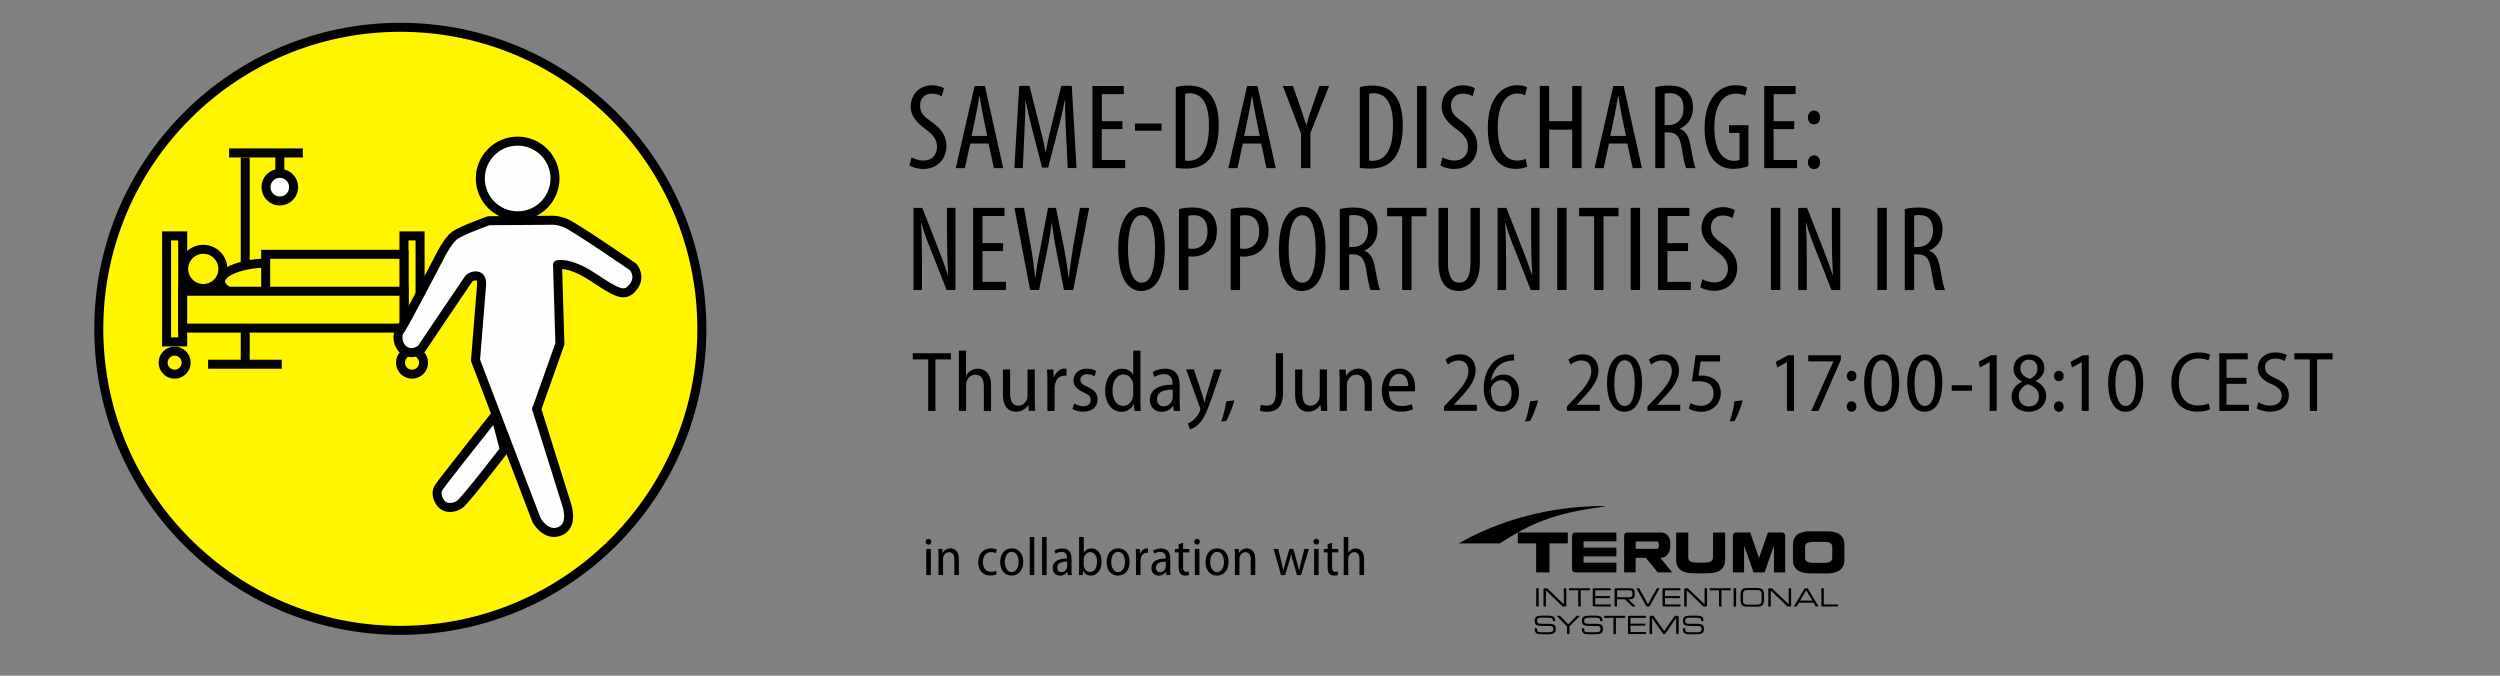 <?xml version="1.0" encoding="UTF-8"?> <svg xmlns="http://www.w3.org/2000/svg" xmlns:xlink="http://www.w3.org/1999/xlink" id="Ebene_1" data-name="Ebene 1" width="555" height="150" viewBox="0 0 555 150"><rect x="0" y="0" width="555" height="150" fill="#808080" stroke="none"/><defs><style> .cls-1 { clip-path: url(#clippath-6); } .cls-2 { clip-path: url(#clippath-7); } .cls-3 { clip-path: url(#clippath-15); } .cls-4 { clip-path: url(#clippath-4); } .cls-5, .cls-6, .cls-7 { fill: none; } .cls-5, .cls-7 { stroke: #000; stroke-width: 2px; } .cls-8 { clip-path: url(#clippath-9); } .cls-9 { clip-path: url(#clippath-10); } .cls-10 { opacity: .98; } .cls-11 { clip-path: url(#clippath-11); } .cls-12 { clip-path: url(#clippath-1); } .cls-13 { clip-path: url(#clippath-5); } .cls-14 { clip-path: url(#clippath-8); } .cls-15 { clip-path: url(#clippath-3); } .cls-16 { clip-path: url(#clippath-12); } .cls-17 { clip-path: url(#clippath-14); } .cls-18 { clip-path: url(#clippath-16); } .cls-19 { clip-path: url(#clippath-2); } .cls-20 { fill: #fff500; } .cls-7 { stroke-linejoin: round; } .cls-21 { clip-path: url(#clippath-13); } .cls-22 { clip-path: url(#clippath); } .cls-23 { fill: #fdfefe; } </style><clipPath id="clippath"><rect class="cls-6" x="20.93" y="5.06" width="512.14" height="135.87"></rect></clipPath><clipPath id="clippath-1"><rect class="cls-6" x="323.83" y="112.35" width="85.62" height="28.46"></rect></clipPath><clipPath id="clippath-2"><rect class="cls-6" x="323.83" y="112.35" width="85.62" height="28.46"></rect></clipPath><clipPath id="clippath-3"><rect class="cls-6" x="323.83" y="112.35" width="85.62" height="28.46"></rect></clipPath><clipPath id="clippath-4"><rect class="cls-6" x="323.83" y="112.35" width="85.62" height="28.46"></rect></clipPath><clipPath id="clippath-5"><rect class="cls-6" x="323.83" y="112.35" width="85.62" height="28.46"></rect></clipPath><clipPath id="clippath-6"><rect class="cls-6" x="323.83" y="112.35" width="85.62" height="28.46"></rect></clipPath><clipPath id="clippath-7"><rect class="cls-6" x="323.83" y="112.35" width="85.62" height="28.46"></rect></clipPath><clipPath id="clippath-8"><rect class="cls-6" x="323.83" y="112.35" width="85.62" height="28.46"></rect></clipPath><clipPath id="clippath-9"><rect class="cls-6" x="323.83" y="112.35" width="85.62" height="28.46"></rect></clipPath><clipPath id="clippath-10"><rect class="cls-6" x="20.93" y="5.06" width="512.14" height="135.87"></rect></clipPath><clipPath id="clippath-11"><path class="cls-6" d="M21.93,73c0,36.97,29.97,66.94,66.94,66.94s66.94-29.97,66.94-66.94S125.84,6.06,88.87,6.06,21.93,36.03,21.93,73"></path></clipPath><clipPath id="clippath-12"><rect class="cls-6" x="44.44" y="26.98" width="20" height="55.05"></rect></clipPath><clipPath id="clippath-13"><rect class="cls-6" x="52.12" y="25.95" width="20" height="14.12"></rect></clipPath><clipPath id="clippath-14"><rect class="cls-6" x="42.86" y="23.95" width="25.37" height="20"></rect></clipPath><clipPath id="clippath-15"><rect class="cls-6" x="38.19" y="70.86" width="25.37" height="20"></rect></clipPath><clipPath id="clippath-16"><rect class="cls-6" x="20.93" y="5.06" width="512.14" height="135.87"></rect></clipPath></defs><g class="cls-22"><g><path d="M206.07,79.79h-3.44v-1.37h8.47v1.37h-3.44v11.44h-1.6v-11.44Z"></path><path d="M212.86,77.83h1.6v5.49h.04c.25-.42.63-.8,1.06-1.06.46-.27.97-.42,1.58-.42,1.2,0,2.87.8,2.87,3.72v5.66h-1.6v-5.49c0-1.39-.47-2.56-1.86-2.56-.95,0-1.71.68-1.99,1.61-.08.21-.09.48-.09.76v5.68h-1.6v-13.39Z"></path><path d="M229.73,88.71c0,.97.04,1.79.08,2.51h-1.41l-.1-1.33h-.04c-.38.65-1.27,1.52-2.72,1.52s-2.89-.93-2.89-3.88v-5.51h1.6v5.24c0,1.65.46,2.81,1.8,2.81,1.04,0,1.71-.8,1.94-1.44.08-.25.13-.53.13-.85v-5.76h1.6v6.69Z"></path><path d="M232.52,84.74c0-.99-.04-1.92-.08-2.72h1.41l.08,1.71h.06c.38-1.14,1.33-1.9,2.36-1.9.17,0,.28.02.42.04v1.56c-.13-.04-.29-.04-.48-.04-1.1,0-1.9.87-2.11,2.07-.04.23-.06.51-.06.8v4.96h-1.6v-6.48Z"></path><path d="M238.49,89.57c.44.28,1.23.61,1.99.61,1.1,0,1.65-.57,1.65-1.37s-.42-1.2-1.56-1.71c-1.52-.65-2.26-1.52-2.26-2.62,0-1.48,1.18-2.64,2.98-2.64.87,0,1.6.25,2.07.53l-.4,1.18c-.36-.23-.95-.49-1.69-.49-.93,0-1.42.57-1.42,1.24,0,.72.46,1.06,1.56,1.58,1.42.61,2.26,1.42,2.26,2.77,0,1.69-1.25,2.75-3.23,2.75-.91,0-1.79-.25-2.36-.61l.4-1.22Z"></path><path d="M253.17,77.83v11.08c0,.76.04,1.71.08,2.32h-1.41l-.1-1.46h-.06c-.44.91-1.42,1.65-2.75,1.65-2.03,0-3.57-1.82-3.57-4.69,0-3.12,1.73-4.88,3.72-4.88,1.2,0,2.05.55,2.45,1.29h.04v-5.3h1.6ZM251.58,85.69c0-.21-.02-.47-.06-.68-.21-1.03-1.01-1.88-2.11-1.88-1.58,0-2.43,1.58-2.43,3.53s.8,3.44,2.39,3.44c.91,0,1.8-.61,2.13-1.88.06-.19.08-.42.08-.68v-1.84Z"></path><path d="M261.89,89.06c0,.76.02,1.54.13,2.17h-1.44l-.13-1.1h-.06c-.48.7-1.35,1.29-2.53,1.29-1.65,0-2.6-1.24-2.6-2.64,0-2.24,1.92-3.4,5.03-3.38v-.23c0-.89-.25-2.13-1.9-2.11-.78,0-1.56.23-2.13.63l-.36-1.1c.65-.42,1.67-.74,2.75-.74,2.51,0,3.23,1.71,3.23,3.63v3.59ZM260.34,86.51c-1.5-.02-3.48.25-3.48,2.09,0,1.12.68,1.6,1.42,1.6,1.04,0,1.75-.67,1.98-1.48.06-.17.08-.36.08-.53v-1.67Z"></path><path d="M265.05,82.03l1.79,5.39c.19.63.38,1.31.51,1.88h.06c.13-.55.32-1.25.51-1.92l1.61-5.36h1.67l-2.2,6.34c-1.01,2.91-1.79,4.71-2.89,5.81-.78.76-1.56,1.08-1.94,1.18l-.46-1.35c.42-.17.95-.48,1.42-.91.42-.42.89-1.04,1.22-1.79.08-.19.13-.3.13-.42,0-.09-.04-.23-.09-.4l-3.08-8.47h1.73Z"></path><path d="M271.11,93.58c.42-1.12.93-3.13,1.12-4.5l1.8-.19c-.44,1.6-1.27,3.69-1.8,4.56l-1.12.13Z"></path><path d="M283.23,78.42h1.6v8.76c0,3.25-1.52,4.24-3.61,4.24-.53,0-1.16-.11-1.52-.25l.21-1.31c.3.11.72.19,1.2.19,1.33,0,2.13-.59,2.13-2.96v-8.66Z"></path><path d="M294.59,88.71c0,.97.04,1.79.08,2.51h-1.41l-.1-1.33h-.04c-.38.65-1.27,1.52-2.72,1.52s-2.89-.93-2.89-3.88v-5.51h1.6v5.24c0,1.65.46,2.81,1.8,2.81,1.04,0,1.71-.8,1.94-1.44.08-.25.13-.53.13-.85v-5.76h1.6v6.69Z"></path><path d="M297.4,84.48c0-.99-.04-1.69-.08-2.45h1.41l.1,1.39h.04c.44-.82,1.41-1.58,2.75-1.58,1.25,0,2.93.82,2.93,3.69v5.7h-1.6v-5.49c0-1.37-.46-2.56-1.86-2.56-.95,0-1.73.7-1.99,1.65-.06.21-.09.49-.09.78v5.62h-1.6v-6.74Z"></path><path d="M308.33,86.87c.02,2.43,1.37,3.27,2.85,3.27,1.03,0,1.71-.19,2.24-.44l.27,1.16c-.55.27-1.5.53-2.74.53-2.64,0-4.18-1.84-4.18-4.63s1.54-4.92,3.97-4.92c2.66,0,3.42,2.43,3.42,4.24,0,.36-.02.61-.06.8h-5.77ZM312.62,85.71c.02-1.29-.49-2.7-2.03-2.7s-2.13,1.5-2.24,2.7h4.27Z"></path><path d="M320.58,91.22v-.99l1.23-1.31c2.64-2.72,4.18-4.54,4.18-6.54,0-1.29-.59-2.36-2.22-2.36-1.06,0-1.88.55-2.37.93l-.49-1.14c.72-.61,1.84-1.14,3.17-1.14,2.47,0,3.51,1.75,3.51,3.53,0,2.3-1.6,4.26-3.88,6.63l-.93.99v.04h5.09v1.35h-7.29Z"></path></g><path d="M336.13,80.03c-.32,0-.7.02-1.16.09-2.45.46-3.67,2.39-3.95,4.39h.06c.55-.76,1.48-1.35,2.72-1.35,2.01,0,3.42,1.54,3.42,3.93s-1.41,4.31-3.8,4.31-4.03-2.09-4.03-5.19c0-2.41.8-4.31,1.94-5.57.93-1.01,2.26-1.65,3.67-1.86.48-.08.85-.1,1.12-.1l.02,1.33ZM333.43,90.18c1.25,0,2.15-1.08,2.15-2.98,0-1.79-.91-2.81-2.28-2.81-.89,0-1.73.55-2.17,1.46-.08.17-.15.42-.15.74.02,2.19.91,3.59,2.43,3.59h.02Z"></path><g><path d="M338.56,93.58c.42-1.12.93-3.13,1.12-4.5l1.8-.19c-.44,1.6-1.27,3.69-1.8,4.56l-1.12.13Z"></path><path d="M347.85,91.22v-.99l1.23-1.31c2.64-2.72,4.18-4.54,4.18-6.54,0-1.29-.59-2.36-2.22-2.36-1.06,0-1.88.55-2.37.93l-.49-1.14c.72-.61,1.84-1.14,3.17-1.14,2.47,0,3.51,1.75,3.51,3.53,0,2.3-1.6,4.26-3.88,6.63l-.93.99v.04h5.09v1.35h-7.29Z"></path><path d="M360.56,91.41c-2.28,0-3.76-2.26-3.8-6.33,0-4.14,1.61-6.4,3.99-6.4s3.78,2.34,3.78,6.27c0,4.27-1.52,6.46-3.95,6.46h-.02ZM360.66,90.12c1.54,0,2.26-2.01,2.26-5.11s-.68-5.03-2.26-5.03c-1.42,0-2.28,1.99-2.28,5.03-.04,3.13.82,5.11,2.26,5.11h.02Z"></path><path d="M365.73,91.22v-.99l1.23-1.31c2.64-2.72,4.18-4.54,4.18-6.54,0-1.29-.59-2.36-2.22-2.36-1.06,0-1.88.55-2.37.93l-.49-1.14c.72-.61,1.84-1.14,3.17-1.14,2.47,0,3.51,1.75,3.51,3.53,0,2.3-1.6,4.26-3.88,6.63l-.93.99v.04h5.09v1.35h-7.29Z"></path></g><path d="M381.84,80.24h-4.29l-.47,3.19c.23-.04.46-.06.84-.06.87,0,1.82.25,2.56.76.85.57,1.54,1.6,1.54,3.06,0,2.43-1.8,4.22-4.33,4.22-1.18,0-2.22-.32-2.79-.7l.4-1.24c.47.29,1.37.63,2.37.63,1.46,0,2.74-1.01,2.74-2.74s-1.1-2.74-3.32-2.74c-.63,0-1.1.04-1.48.11l.8-5.87h5.45v1.37Z"></path><g><path d="M383.97,93.58c.42-1.12.93-3.13,1.12-4.5l1.8-.19c-.44,1.6-1.27,3.69-1.8,4.56l-1.12.13Z"></path><path d="M396.7,80.41h-.04l-2.11,1.16-.32-1.24,2.68-1.46h1.35v12.35h-1.56v-10.81Z"></path><path d="M408.67,78.87v1.03l-4.96,11.32h-1.63l4.92-10.96v-.04h-5.57v-1.35h7.24Z"></path><path d="M411.02,84.63c-.61,0-1.04-.49-1.04-1.16s.46-1.16,1.08-1.16,1.06.48,1.06,1.16-.42,1.16-1.08,1.16h-.02ZM411.02,91.41c-.61,0-1.04-.49-1.04-1.16s.46-1.16,1.08-1.16,1.06.48,1.06,1.16-.42,1.16-1.08,1.16h-.02Z"></path><path d="M417.64,91.41c-2.28,0-3.76-2.26-3.8-6.33,0-4.14,1.61-6.4,3.99-6.4s3.78,2.34,3.78,6.27c0,4.27-1.52,6.46-3.95,6.46h-.02ZM417.73,90.12c1.54,0,2.26-2.01,2.26-5.11s-.68-5.03-2.26-5.03c-1.42,0-2.28,1.99-2.28,5.03-.04,3.13.82,5.11,2.26,5.11h.02Z"></path><path d="M427.21,91.41c-2.28,0-3.76-2.26-3.8-6.33,0-4.14,1.61-6.4,3.99-6.4s3.78,2.34,3.78,6.27c0,4.27-1.52,6.46-3.95,6.46h-.02ZM427.31,90.12c1.54,0,2.26-2.01,2.26-5.11s-.68-5.03-2.26-5.03c-1.42,0-2.28,1.99-2.28,5.03-.04,3.13.82,5.11,2.26,5.11h.02Z"></path><path d="M437.79,85.54v1.2h-4.52v-1.2h4.52Z"></path><path d="M441.71,80.41h-.04l-2.11,1.16-.32-1.24,2.68-1.46h1.35v12.35h-1.56v-10.81Z"></path><path d="M450.54,78.68c2.2,0,3.31,1.48,3.31,2.98,0,1.06-.51,2.17-1.92,2.91v.06c1.41.65,2.32,1.75,2.32,3.25,0,2.09-1.67,3.53-3.89,3.53-2.41,0-3.8-1.56-3.8-3.29,0-1.61.95-2.72,2.32-3.38l-.02-.06c-1.27-.65-1.86-1.73-1.86-2.79,0-1.94,1.56-3.21,3.53-3.21h.02ZM450.41,90.23c1.31,0,2.22-.85,2.22-2.2,0-1.48-.97-2.22-2.43-2.75-1.29.48-2.03,1.46-2.03,2.62-.04,1.29.82,2.34,2.22,2.34h.02ZM450.43,79.84c-1.22,0-1.9.87-1.9,1.94,0,1.25.89,1.92,2.11,2.32.95-.4,1.67-1.18,1.67-2.26,0-1.03-.55-1.99-1.86-1.99h-.02Z"></path><path d="M457.02,84.63c-.61,0-1.04-.49-1.04-1.16s.46-1.16,1.08-1.16,1.06.48,1.06,1.16-.42,1.16-1.08,1.16h-.02ZM457.02,91.41c-.61,0-1.04-.49-1.04-1.16s.46-1.16,1.08-1.16,1.06.48,1.06,1.16-.42,1.16-1.08,1.16h-.02Z"></path></g><path d="M462.14,80.41h-.04l-2.11,1.16-.32-1.24,2.68-1.46h1.35v12.35h-1.56v-10.81Z"></path><g><path d="M471.81,91.41c-2.28,0-3.76-2.26-3.8-6.33,0-4.14,1.61-6.4,3.99-6.4s3.78,2.34,3.78,6.27c0,4.27-1.52,6.46-3.95,6.46h-.02ZM471.9,90.12c1.54,0,2.26-2.01,2.26-5.11s-.68-5.03-2.26-5.03c-1.42,0-2.28,1.99-2.28,5.03-.04,3.13.82,5.11,2.26,5.11h.02Z"></path><path d="M490.65,90.86c-.53.29-1.58.53-2.91.53-3.29,0-5.7-2.2-5.7-6.44s2.64-6.71,6.02-6.71c1.35,0,2.22.28,2.6.49l-.38,1.31c-.53-.27-1.23-.46-2.18-.46-2.51,0-4.39,1.75-4.39,5.26s1.69,5.17,4.33,5.17c.89,0,1.75-.19,2.3-.46l.3,1.29Z"></path><path d="M498.71,85.2h-4.43v4.67h4.98v1.35h-6.57v-12.8h6.31v1.35h-4.71v4.1h4.43v1.33Z"></path><path d="M501.39,89.3c.65.42,1.63.74,2.62.74,1.6,0,2.53-.87,2.53-2.18,0-1.18-.7-1.88-2.2-2.56-1.79-.72-3.1-1.86-3.1-3.61,0-1.98,1.56-3.44,3.91-3.44,1.16,0,2.03.28,2.51.57l-.42,1.33c-.38-.23-1.14-.55-2.15-.55-1.61,0-2.26,1.01-2.26,1.88,0,1.22.74,1.79,2.36,2.51,1.98.93,2.94,2.01,2.94,3.76,0,2.03-1.46,3.65-4.22,3.65-1.12,0-2.34-.34-2.93-.74l.4-1.35Z"></path><path d="M512.79,79.79h-3.44v-1.37h8.47v1.37h-3.44v11.44h-1.6v-11.44Z"></path></g><g class="cls-12"><path d="M323.83,120.63h9.11c6.91-4.4,11.74-6.69,23.35-8.18v-.1c-8.63-.11-21.04,1.76-32.46,8.28"></path><path d="M380.28,123.82c0,.4-.24.73-.57.87-.36.14-.64.16-.99.19-.23.02-.46.05-1.01.05s-1.12-.03-1.35-.05c-.35-.03-.63-.05-.99-.19-.33-.13-.57-.47-.57-.87v-5.6h-2.7v6.01c-.07,1.34.74,2.33,1.56,2.63,1.02.38,1.39.36,2,.4.26.01,1.13.04,1.98.04s1.51-.03,1.78-.04c.61-.04.98-.02,2-.4.83-.3,1.6-1.24,1.57-2.63v-6.01h-2.7v5.6Z"></path></g><polygon points="336.96 120.63 341.02 120.63 341.02 127.07 343.98 127.07 343.98 120.63 348.05 120.63 348.05 118.21 336.96 118.21 336.96 120.63"></polygon><g class="cls-19"><path d="M348.99,118.91v7.46c0,.39.3.7.67.7h9.18v-2.15h-7.29v-1.42h7.29v-1.92h-7.29v-1.42h7.29v-1.94h-9.18c-.37,0-.67.31-.67.7"></path><path d="M368.24,121.38c-.03.29-.2.47-.45.47h-4.66v-1.65h4.66c.24,0,.42.18.45.46.01.15.02.2.02.35s0,.22-.02.37M368.77,123.82c1.11,0,1.93-1.07,2.02-2.25.02-.36.02-.95,0-1.29-.1-1.18-.92-2.06-2.02-2.06h-7.54c-.37,0-.67.32-.67.7v8.16h2.56v-3.25h2.25l2.65,3.25h3.23l-2.68-3.25h.18Z"></path><path d="M390.51,123.88l-1.97-5.67h-3.17c-.37,0-.67.32-.67.7v8.16h2.49v-5.83l.05.04,2.05,5.79h2.44l2.04-5.79.05-.04v5.83h2.49v-8.16c0-.38-.3-.7-.67-.7h-3.17l-1.97,5.67h0Z"></path><path d="M406.76,123.9c0,.39-.24.73-.57.86-.36.14-.64.16-.99.19h-2.91c-.35-.03-.63-.04-.99-.19-.33-.13-.57-.47-.57-.86v-2.55c0-.4.23-.73.57-.86.36-.14.64-.16.99-.19h2.91c.35.03.63.05.99.19.33.13.57.47.57.86v2.55ZM409.45,120.75h0c0-1.17-.74-2.09-1.56-2.4-1.02-.38-1.39-.36-1.99-.4h-4.31c-.61.04-.98.02-1.99.4-.82.3-1.56,1.23-1.56,2.39h0s0,.96,0,1.88,0,1.85,0,1.88h0c0,1.17.74,2.09,1.56,2.39,1.02.38,1.39.36,1.99.4h4.31c.61-.04.98-.02,1.99-.4.82-.3,1.56-1.23,1.56-2.39h0s0-.96,0-1.88,0-1.85,0-1.87"></path><path d="M340.7,139.48h.51v.29c0,.4.21.59.9.59h1.7c.8,0,1.03-.17,1.03-.75,0-.51-.2-.64-.88-.64h-1.04c-1.67,0-2.22-.1-2.22-1.17,0-.92.55-1.13,1.68-1.13h1.18c1.36,0,1.7.35,1.7,1.07v.14h-.51c-.01-.64-.08-.76-1.52-.76h-.58c-1.06,0-1.43.06-1.43.72,0,.48.15.64,1.01.64h1.62c1.07,0,1.52.31,1.52.99v.26c0,1-.82,1.07-1.63,1.07h-1.52c-.8,0-1.51-.14-1.51-1.02v-.3h0Z"></path></g><polygon points="350.01 136.71 348.15 138.59 346.3 136.71 345.56 136.71 347.88 139.05 347.88 140.76 348.43 140.76 348.43 139.05 350.75 136.71 350.01 136.71"></polygon><g class="cls-15"><path d="M351.18,139.48h.51v.29c0,.4.21.59.9.59h1.7c.79,0,1.03-.17,1.03-.75,0-.51-.2-.64-.88-.64h-1.04c-1.67,0-2.22-.1-2.22-1.17,0-.92.55-1.13,1.68-1.13h1.18c1.36,0,1.7.35,1.7,1.07v.14h-.52c-.01-.64-.08-.76-1.52-.76h-.58c-1.06,0-1.43.06-1.43.72,0,.48.15.64,1.01.64h1.62c1.07,0,1.52.31,1.52.99v.26c0,1-.82,1.07-1.63,1.07h-1.52c-.8,0-1.51-.14-1.51-1.02v-.3h0Z"></path></g><polygon points="356.14 136.71 356.14 137.16 358.19 137.16 358.19 140.76 358.73 140.76 358.73 137.16 360.78 137.16 360.78 136.71 356.14 136.71"></polygon><g class="cls-4"><path d="M361.65,136.71h3.74v.45h-3.43v1.29h3.29v.45h-3.29v1.41h3.45v.45h-3.77c-.13,0-.23-.1-.23-.23v-3.58c0-.13.1-.23.23-.23"></path><path d="M366.45,136.71h.62l2.37,3.39,2.37-3.39h.62c.13,0,.23.1.23.23v3.82h-.55v-3.56l-2.48,3.56h-.39l-2.47-3.56v3.56h-.56v-3.82c0-.13.1-.23.23-.23"></path><path d="M373.61,139.48h.51v.29c0,.4.21.59.9.59h1.7c.79,0,1.03-.17,1.03-.75,0-.51-.2-.64-.88-.64h-1.04c-1.67,0-2.22-.1-2.22-1.17,0-.92.55-1.13,1.68-1.13h1.18c1.36,0,1.7.35,1.7,1.07v.14h-.52c-.01-.64-.08-.76-1.52-.76h-.58c-1.06,0-1.43.06-1.43.72,0,.48.15.64,1.01.64h1.62c1.07,0,1.52.31,1.52.99v.26c0,1-.82,1.07-1.63,1.07h-1.52c-.8,0-1.51-.14-1.51-1.02v-.3h0Z"></path><path d="M392.79,130.59h.58l3.71,3.56v-3.56h.55v3.82c0,.13-.11.23-.23.23h-.58l-3.71-3.56v3.56h-.55v-3.82c0-.13.1-.23.23-.23"></path></g><rect x="341.04" y="130.59" width=".55" height="4.05"></rect><g class="cls-13"><path d="M342.88,130.59h.58l3.71,3.56v-3.56h.55v3.82c0,.13-.1.23-.23.23h-.58l-3.71-3.56v3.56h-.55v-3.82c0-.13.1-.23.23-.23"></path></g><polygon points="350.37 131.04 348.32 131.04 348.32 130.59 352.96 130.59 352.96 131.04 350.92 131.04 350.92 134.64 350.37 134.64 350.37 131.04"></polygon><g class="cls-1"><path d="M353.83,130.59h3.74v.45h-3.43v1.29h3.29v.45h-3.29v1.41h3.45v.45h-3.77c-.13,0-.23-.1-.23-.23v-3.58c0-.13.1-.23.23-.23"></path></g><polygon points="363.27 130.59 363.89 130.59 365.85 134.14 367.82 130.59 368.43 130.59 366.19 134.64 365.52 134.64 363.27 130.59"></polygon><g class="cls-2"><path d="M369.32,130.59h3.74v.45h-3.43v1.29h3.29v.45h-3.29v1.41h3.45v.45h-3.77c-.13,0-.23-.1-.23-.23v-3.58c0-.13.1-.23.23-.23"></path><path d="M374.13,130.59h.58l3.71,3.56v-3.56h.55v3.82c0,.13-.1.23-.23.23h-.58l-3.71-3.56v3.56h-.55v-3.82c0-.13.1-.23.23-.23"></path></g><polygon points="381.62 131.04 379.57 131.04 379.57 130.59 384.21 130.59 384.21 131.04 382.17 131.04 382.17 134.64 381.62 134.64 381.62 131.04"></polygon><rect x="384.87" y="130.59" width=".55" height="4.05"></rect><g class="cls-14"><path d="M391.07,131.85c0-.71-.43-.86-.95-.86h-2.22c-.53,0-.95.16-.95.86v1.52c0,.7.43.86.95.86h2.22c.53,0,.95-.16.95-.86v-1.52ZM386.4,132.06c0-1.02.35-1.52,1.44-1.52h2.33c1.1,0,1.44.49,1.44,1.52v1.11c0,1.02-.35,1.51-1.44,1.51h-2.33c-1.1,0-1.44-.49-1.44-1.51v-1.11Z"></path><path d="M358.99,131.04h2.66c.48,0,.74.12.74.6v.38c0,.42-.26.58-.69.58h-2.7v-1.56ZM363.15,134.64l-1.66-1.6h.17c1.19,0,1.26-.45,1.26-1.35,0-.95-.42-1.1-1.16-1.1h-3.1c-.13,0-.23.1-.23.23v3.82h.55v-1.6h1.72l1.66,1.6h.78Z"></path></g><path d="M400.97,131.04l-1.36,2.3h2.72l-1.36-2.3h0ZM400.63,130.59h.68l2.41,4.05h-.62l-.5-.85h-3.24l-.5.85h-.62l2.4-4.05h0Z"></path><g class="cls-8"><path d="M404.89,134.19v-3.6h-.55v3.82c0,.13.11.23.23.23h3.46v-.45h-3.14Z"></path></g><g><path d="M206.11,120.9c-.36,0-.61-.28-.61-.64s.26-.65.62-.65.62.28.62.65-.24.64-.62.64h-.01ZM205.63,127.66v-5.8h1.01v5.8h-1.01Z"></path><path d="M208.36,123.41c0-.62-.02-1.07-.05-1.55h.89l.06.88h.02c.28-.52.89-1,1.74-1,.79,0,1.85.52,1.85,2.33v3.6h-1.01v-3.47c0-.86-.29-1.62-1.18-1.62-.6,0-1.09.44-1.26,1.04-.04.13-.06.31-.06.49v3.55h-1.01v-4.26Z"></path><path d="M221.27,127.47c-.25.13-.78.3-1.45.3-1.6,0-2.66-1.14-2.66-2.96s1.12-3.07,2.88-3.07c.53,0,1.02.13,1.27.28l-.23.78c-.22-.11-.56-.24-1.06-.24-1.21,0-1.83,1.03-1.83,2.22,0,1.34.76,2.17,1.82,2.17.49,0,.83-.12,1.1-.24l.16.77Z"></path><path d="M224.56,127.78c-1.42,0-2.52-1.08-2.52-2.99,0-2,1.18-3.06,2.6-3.06s2.52,1.13,2.52,2.99c0,2.18-1.35,3.06-2.59,3.06h-.01ZM224.61,127.02c.95,0,1.52-1.07,1.52-2.27,0-.96-.4-2.24-1.52-2.24s-1.54,1.22-1.54,2.27c0,1.18.56,2.24,1.52,2.24h.01Z"></path><path d="M228.6,119.21h1.01v8.46h-1.01v-8.46Z"></path><path d="M231.34,119.21h1.01v8.46h-1.01v-8.46Z"></path><path d="M237.87,126.3c0,.48.01.97.08,1.37h-.91l-.08-.7h-.04c-.3.44-.85.82-1.59.82-1.04,0-1.64-.78-1.64-1.67,0-1.42,1.21-2.15,3.18-2.13v-.14c0-.56-.16-1.34-1.2-1.33-.49,0-.98.14-1.34.4l-.23-.7c.41-.26,1.06-.47,1.74-.47,1.58,0,2.04,1.08,2.04,2.29v2.27ZM236.89,124.69c-.95-.01-2.19.16-2.19,1.32,0,.71.43,1.01.9,1.01.66,0,1.1-.42,1.25-.94.04-.11.05-.23.05-.34v-1.06Z"></path><path d="M239.58,119.21h1.01v3.5h.02c.35-.62.95-.97,1.75-.97,1.28,0,2.19,1.15,2.19,2.95,0,2.09-1.18,3.09-2.35,3.09-.78,0-1.34-.34-1.72-1.02h-.04l-.05.9h-.88c.02-.38.05-.98.05-1.46v-6.99ZM240.58,125.42c0,.13.01.26.04.37.2.78.77,1.18,1.38,1.18,1,0,1.54-.94,1.54-2.23,0-1.17-.5-2.18-1.52-2.18-.62,0-1.21.52-1.38,1.22-.02.12-.05.26-.05.42v1.22Z"></path><path d="M248.18,127.78c-1.42,0-2.52-1.08-2.52-2.99,0-2,1.18-3.06,2.6-3.06s2.52,1.13,2.52,2.99c0,2.18-1.35,3.06-2.59,3.06h-.01ZM248.23,127.02c.95,0,1.52-1.07,1.52-2.27,0-.96-.4-2.24-1.52-2.24s-1.54,1.22-1.54,2.27c0,1.18.56,2.24,1.52,2.24h.01Z"></path><path d="M252.19,123.57c0-.62-.02-1.21-.05-1.71h.89l.05,1.08h.04c.24-.72.84-1.2,1.49-1.2.11,0,.18.01.26.02v.98c-.08-.02-.18-.02-.3-.02-.7,0-1.2.55-1.33,1.31-.02.14-.04.32-.04.5v3.13h-1.01v-4.09Z"></path><path d="M259.78,126.3c0,.48.01.97.08,1.37h-.91l-.08-.7h-.04c-.3.44-.85.82-1.59.82-1.04,0-1.64-.78-1.64-1.67,0-1.42,1.21-2.15,3.18-2.13v-.14c0-.56-.16-1.34-1.2-1.33-.49,0-.98.14-1.34.4l-.23-.7c.41-.26,1.06-.47,1.74-.47,1.58,0,2.04,1.08,2.04,2.29v2.27ZM258.8,124.69c-.95-.01-2.19.16-2.19,1.32,0,.71.43,1.01.9,1.01.66,0,1.1-.42,1.25-.94.04-.11.05-.23.05-.34v-1.06Z"></path><path d="M262.65,120.48v1.38h1.39v.77h-1.39v3.23c0,.73.23,1.08.74,1.08.24,0,.4-.02.54-.06l.04.77c-.19.07-.48.13-.86.13-.44,0-.83-.14-1.07-.42-.26-.3-.38-.78-.38-1.5v-3.23h-.84v-.77h.84v-1.04l1-.33Z"></path><path d="M265.74,120.9c-.36,0-.61-.28-.61-.64s.26-.65.62-.65.62.28.62.65-.24.64-.62.64h-.01ZM265.26,127.66v-5.8h1.01v5.8h-1.01Z"></path><path d="M270.15,127.78c-1.42,0-2.52-1.08-2.52-2.99,0-2,1.18-3.06,2.6-3.06s2.52,1.13,2.52,2.99c0,2.18-1.35,3.06-2.59,3.06h-.01ZM270.2,127.02c.95,0,1.52-1.07,1.52-2.27,0-.96-.4-2.24-1.52-2.24s-1.54,1.22-1.54,2.27c0,1.18.56,2.24,1.52,2.24h.01Z"></path><path d="M274.16,123.41c0-.62-.02-1.07-.05-1.55h.89l.06.88h.02c.28-.52.89-1,1.74-1,.79,0,1.85.52,1.85,2.33v3.6h-1.01v-3.47c0-.86-.29-1.62-1.18-1.62-.6,0-1.09.44-1.26,1.04-.04.13-.06.31-.06.49v3.55h-1.01v-4.26Z"></path><path d="M283.76,121.86l.71,2.9c.16.65.3,1.26.4,1.86h.04c.12-.59.3-1.24.48-1.84l.86-2.93h.83l.83,2.87c.18.67.35,1.28.47,1.9h.04c.1-.6.24-1.2.41-1.88l.74-2.88h1.01l-1.75,5.8h-.9l-.82-2.78c-.19-.64-.34-1.2-.46-1.87h-.02c-.13.7-.3,1.28-.48,1.88l-.85,2.77h-.91l-1.66-5.8h1.04Z"></path><path d="M292.21,120.9c-.36,0-.61-.28-.61-.64s.26-.65.62-.65.62.28.62.65-.24.64-.62.64h-.01ZM291.73,127.66v-5.8h1.01v5.8h-1.01Z"></path><path d="M295.72,120.48v1.38h1.39v.77h-1.39v3.23c0,.73.23,1.08.74,1.08.24,0,.4-.02.54-.06l.04.77c-.19.07-.48.13-.86.13-.44,0-.83-.14-1.07-.42-.26-.3-.38-.78-.38-1.5v-3.23h-.84v-.77h.84v-1.04l1-.33Z"></path><path d="M298.31,119.21h1.01v3.47h.02c.16-.26.4-.5.67-.67.29-.17.61-.26,1-.26.76,0,1.81.5,1.81,2.35v3.57h-1.01v-3.47c0-.88-.3-1.62-1.18-1.62-.6,0-1.08.43-1.26,1.02-.05.13-.06.3-.06.48v3.59h-1.01v-8.46Z"></path></g><g class="cls-9"><path class="cls-20" d="M88.87,139.94c36.97,0,66.94-29.97,66.94-66.94S125.83,6.06,88.87,6.06,21.93,36.03,21.93,73s29.97,66.94,66.94,66.94"></path></g><g class="cls-11"><g class="cls-10"><g class="cls-16"><line class="cls-5" x1="54.44" y1="34.98" x2="54.44" y2="81.02"></line></g></g><g class="cls-10"><g class="cls-21"><line class="cls-5" x1="62.12" y1="33.95" x2="62.12" y2="39.07"></line></g></g><g class="cls-10"><g class="cls-17"><line class="cls-5" x1="50.86" y1="33.95" x2="67.23" y2="33.95"></line></g></g><g class="cls-10"><g class="cls-3"><line class="cls-5" x1="46.19" y1="80.86" x2="62.56" y2="80.86"></line></g></g><path class="cls-23" d="M62.12,44.62c1.69,0,3.07-1.38,3.07-3.07s-1.38-3.07-3.07-3.07-3.07,1.38-3.07,3.07,1.38,3.07,3.07,3.07"></path><circle class="cls-5" cx="62.12" cy="41.55" r="3.07"></circle><path class="cls-20" d="M38.77,83.07c1.41,0,2.56-1.14,2.56-2.56s-1.15-2.56-2.56-2.56-2.56,1.15-2.56,2.56,1.15,2.56,2.56,2.56"></path><circle class="cls-5" cx="38.77" cy="80.51" r="2.56"></circle><path class="cls-20" d="M91.47,83.07c1.41,0,2.56-1.14,2.56-2.56s-1.15-2.56-2.56-2.56-2.56,1.15-2.56,2.56,1.15,2.56,2.56,2.56"></path><circle class="cls-5" cx="91.47" cy="80.51" r="2.56"></circle><rect class="cls-20" x="36.98" y="52.37" width="3.58" height="23.53"></rect><rect class="cls-5" x="36.98" y="52.37" width="3.58" height="23.53"></rect><rect class="cls-20" x="89.68" y="52.37" width="3.58" height="23.53"></rect><rect class="cls-5" x="89.68" y="52.37" width="3.58" height="23.53"></rect><path class="cls-20" d="M45.13,64.05c2.4,0,4.35-1.95,4.35-4.35s-1.95-4.35-4.35-4.35-4.35,1.95-4.35,4.35,1.95,4.35,4.35,4.35"></path><circle class="cls-5" cx="45.13" cy="59.7" r="4.35"></circle><path class="cls-20" d="M60.22,66.59c6.22,0,11.26-1.84,11.26-4.12s-5.04-4.12-11.26-4.12-11.26,1.84-11.26,4.12,5.04,4.12,11.26,4.12"></path><path class="cls-5" d="M60.22,66.59c6.22,0,11.26-1.84,11.26-4.12s-5.04-4.12-11.26-4.12-11.26,1.84-11.26,4.12,5.04,4.12,11.26,4.12Z"></path><rect class="cls-20" x="58.98" y="56.46" width="30.7" height="10.23"></rect><rect class="cls-5" x="58.98" y="56.46" width="30.7" height="10.23"></rect><rect class="cls-20" x="40.56" y="64.65" width="49.12" height="8.19"></rect><rect class="cls-5" x="40.56" y="64.65" width="49.12" height="8.19"></rect><path class="cls-23" d="M97.35,108.29c-.63,1.05-.28,2.59.7,3.64.98,1.05,2.8.91,4.06,0,1.26-.91,9.87-12.12,9.87-12.12l-2.04-7.63s-11.96,15.06-12.59,16.11M100.96,52.27c-1.68,1.19-3.5,5.04-3.5,5.04,0,0-7.98,15.32-8.68,16.09-.7.77-.7,3.36,1.12,4.48,1.82,1.12,3.64-.42,3.64-.42,0,0,10.07-14.97,10.49-15.53.42-.56,1.75-.98,2.41-.42.67.56.46,1.89.46,1.89l-1.34,16.58,13.57,35.54s2.1,3.78,5.25,2.38c3.15-1.4,1.33-6.16,1.33-6.16l-6.58-21v.15s5.17-14.57,5.17-14.57l-.53-17.54s2.54-.76,7.86,2.74c5.32,3.5,7.03,4.6,8.92,2.22,1.89-2.38,0-4.48,0-4.48,0,0-12.73-8.75-14.83-9.66-2.1-.91-3.64-.7-3.64-.7l-13.57.09s-5.88,2.08-7.56,3.27M123.21,39.62c0,4.58-3.71,8.29-8.29,8.29s-8.29-3.71-8.29-8.29,3.71-8.29,8.29-8.29,8.29,3.71,8.29,8.29"></path><path class="cls-7" d="M97.35,108.29c-.63,1.05-.28,2.59.7,3.64.98,1.05,2.8.91,4.06,0,1.26-.91,9.87-12.12,9.87-12.12l-2.04-7.63s-11.96,15.06-12.59,16.11ZM100.96,52.27c-1.68,1.19-3.5,5.04-3.5,5.04,0,0-7.98,15.32-8.68,16.09-.7.77-.7,3.36,1.12,4.48,1.82,1.12,3.64-.42,3.64-.42,0,0,10.07-14.97,10.49-15.53.42-.56,1.75-.98,2.41-.42.67.56.46,1.89.46,1.89l-1.34,16.58,13.57,35.54s2.1,3.78,5.25,2.38c3.15-1.4,1.33-6.16,1.33-6.16l-6.58-21v.15s5.17-14.57,5.17-14.57l-.53-17.54s2.54-.76,7.86,2.74c5.32,3.5,7.03,4.6,8.92,2.22,1.89-2.38,0-4.48,0-4.48,0,0-12.73-8.75-14.83-9.66-2.1-.91-3.64-.7-3.64-.7l-13.57.09s-5.88,2.08-7.56,3.27ZM123.21,39.62c0,4.58-3.71,8.29-8.29,8.29s-8.29-3.71-8.29-8.29,3.71-8.29,8.29-8.29,8.29,3.71,8.29,8.29Z"></path></g><g class="cls-18"><circle class="cls-5" cx="88.87" cy="73" r="66.94"></circle></g><g><path d="M202.36,34.92c.62.38,1.71.73,2.63.73,1.9,0,3.03-1.25,3.03-3.08,0-1.68-.97-2.71-2.41-3.79-1.43-1-3.44-2.71-3.44-5.06,0-2.76,1.95-4.79,4.82-4.79,1.14,0,2.14.38,2.57.68l-.51,1.79c-.46-.33-1.22-.62-2.17-.62-1.79,0-2.63,1.35-2.63,2.6,0,1.81.95,2.54,2.68,3.76,2.19,1.54,3.17,3.22,3.17,5.25,0,3.14-2.22,5.12-5.12,5.12-1.25,0-2.57-.41-3.09-.81l.46-1.76Z"></path><path d="M215.4,31.86l-1.19,5.47h-2.03l4.17-18.24h2.3l4.06,18.24h-2.06l-1.19-5.47h-4.06ZM219.16,30.18l-.95-4.63c-.27-1.3-.51-2.81-.73-4.17h-.08c-.22,1.38-.49,2.95-.76,4.2l-.95,4.6h3.46Z"></path><path d="M236.67,29.48c-.14-2.41-.27-5.09-.19-7.15h-.11c-.41,2.03-.89,4.22-1.46,6.33l-2.22,8.55h-1.35l-2.11-8.2c-.62-2.33-1.14-4.57-1.52-6.69h-.08c.03,2.14-.11,4.68-.22,7.28l-.35,7.71h-1.87l1.08-18.24h2.27l2.11,8.34c.62,2.41,1.08,4.2,1.46,6.28h.08c.35-2.08.76-3.82,1.35-6.28l2.06-8.34h2.33l1.06,18.24h-1.95l-.38-7.85Z"></path><path d="M249.17,28.67h-4.57v6.85h5.2v1.81h-7.28v-18.24h6.96v1.81h-4.87v6.01h4.57v1.76Z"></path><path d="M257.89,27.42v1.6h-5.93v-1.6h5.93Z"></path><path d="M261,19.35c.79-.24,1.76-.35,2.82-.35,1.89,0,3.28.49,4.28,1.38,1.41,1.22,2.46,3.57,2.46,7.39,0,4.17-1.03,6.44-2.19,7.71-1.19,1.33-2.95,1.95-5.03,1.95-.84,0-1.73-.05-2.33-.19v-17.89ZM263.08,35.65c.3.05.6.05.79.05,2.3,0,4.52-1.65,4.52-7.88,0-4.6-1.41-7.12-4.33-7.12-.33,0-.7.03-.97.11v14.83Z"></path><path d="M275.91,31.86l-1.19,5.47h-2.03l4.17-18.24h2.3l4.06,18.24h-2.06l-1.19-5.47h-4.06ZM279.67,30.18l-.95-4.63c-.27-1.3-.51-2.81-.73-4.17h-.08c-.22,1.38-.49,2.95-.76,4.2l-.95,4.6h3.46Z"></path><path d="M288.82,37.33v-7.71l-4.03-10.53h2.22l1.62,4.57c.43,1.27.95,2.71,1.35,4.11h.05c.35-1.41.84-2.79,1.33-4.2l1.54-4.49h2.17l-4.17,10.45v7.8h-2.08Z"></path><path d="M301.86,19.35c.79-.24,1.76-.35,2.82-.35,1.89,0,3.28.49,4.28,1.38,1.41,1.22,2.46,3.57,2.46,7.39,0,4.17-1.03,6.44-2.19,7.71-1.19,1.33-2.95,1.95-5.03,1.95-.84,0-1.73-.05-2.33-.19v-17.89ZM303.94,35.65c.3.05.6.05.79.05,2.3,0,4.52-1.65,4.52-7.88,0-4.6-1.41-7.12-4.33-7.12-.33,0-.7.03-.97.11v14.83Z"></path><path d="M316.66,19.08v18.24h-2.08v-18.24h2.08Z"></path><path d="M320.23,34.92c.62.38,1.71.73,2.63.73,1.9,0,3.03-1.25,3.03-3.08,0-1.68-.97-2.71-2.41-3.79-1.43-1-3.44-2.71-3.44-5.06,0-2.76,1.95-4.79,4.82-4.79,1.14,0,2.14.38,2.57.68l-.51,1.79c-.46-.33-1.22-.62-2.17-.62-1.79,0-2.63,1.35-2.63,2.6,0,1.81.95,2.54,2.68,3.76,2.19,1.54,3.17,3.22,3.17,5.25,0,3.14-2.22,5.12-5.12,5.12-1.25,0-2.57-.41-3.09-.81l.46-1.76Z"></path><path d="M339.04,37c-.57.3-1.49.49-2.63.49-3.55,0-6.12-2.84-6.12-9.04,0-7.23,3.57-9.53,6.47-9.53,1.08,0,1.89.22,2.25.46l-.46,1.76c-.43-.19-.87-.38-1.81-.38-1.95,0-4.25,1.89-4.25,7.47s2.06,7.42,4.3,7.42c.79,0,1.46-.19,1.9-.38l.35,1.73Z"></path><path d="M343.91,19.08v7.82h5.12v-7.82h2.08v18.24h-2.08v-8.53h-5.12v8.53h-2.08v-18.24h2.08Z"></path><path d="M357.2,31.86l-1.19,5.47h-2.03l4.17-18.24h2.3l4.06,18.24h-2.06l-1.19-5.47h-4.06ZM360.96,30.18l-.95-4.63c-.27-1.3-.51-2.81-.73-4.17h-.08c-.22,1.38-.49,2.95-.76,4.2l-.95,4.6h3.46Z"></path><path d="M367.46,19.35c.89-.24,1.98-.35,3-.35,1.81,0,3.17.38,4.11,1.3.89.92,1.27,2.14,1.27,3.57,0,2.33-1.08,3.84-2.92,4.71v.05c1.35.41,2.06,1.71,2.44,4.09.43,2.49.79,4.03,1.06,4.6h-2.11c-.27-.54-.62-2.27-.97-4.49-.41-2.52-1.19-3.44-2.98-3.44h-.81v7.93h-2.08v-17.97ZM369.54,27.77h.87c2,0,3.33-1.46,3.33-3.65s-.87-3.41-3.11-3.44c-.41,0-.81.03-1.08.11v6.98Z"></path><path d="M388.13,36.87c-.76.32-2.08.62-3.22.62-1.6,0-3.09-.43-4.3-1.76-1.33-1.41-2.22-3.93-2.19-7.28.03-7.12,3.65-9.53,6.88-9.53,1.14,0,2.03.22,2.57.51l-.46,1.79c-.49-.24-1.11-.43-2.08-.43-2.27,0-4.74,1.81-4.74,7.47s2.14,7.44,4.33,7.44c.7,0,1.11-.11,1.27-.22v-5.96h-2.35v-1.73h4.3v9.07Z"></path><path d="M398.31,28.67h-4.57v6.85h5.2v1.81h-7.28v-18.24h6.96v1.81h-4.87v6.01h4.57v1.76Z"></path><path d="M402.69,27.61c-.76,0-1.33-.62-1.33-1.52s.6-1.54,1.35-1.54c.81,0,1.35.62,1.35,1.54s-.49,1.52-1.35,1.52h-.03ZM402.69,37.54c-.76,0-1.33-.62-1.33-1.52s.6-1.54,1.35-1.54c.81,0,1.35.62,1.35,1.54s-.49,1.52-1.35,1.52h-.03Z"></path></g><g><path d="M202.79,64.39v-18.24h1.95l3.36,8.55c.76,1.98,1.71,4.38,2.33,6.36h.05c-.16-2.87-.24-5.22-.24-8.39v-6.52h1.87v18.24h-1.95l-3.46-8.77c-.76-1.84-1.54-3.92-2.19-6.2h-.05c.16,2.44.22,4.76.22,8.66v6.31h-1.87Z"></path><path d="M222.68,55.73h-4.57v6.85h5.2v1.81h-7.28v-18.24h6.96v1.81h-4.87v6.01h4.57v1.76Z"></path><path d="M228.69,64.39l-3.49-18.24h2.14l1.54,8.8c.41,2.3.68,4.33.92,6.58h.08c.24-2.3.65-4.28,1.11-6.61l1.68-8.77h1.76l1.71,8.58c.41,2.17.81,4.25,1.06,6.79h.08c.3-2.63.62-4.63.95-6.69l1.52-8.69h2.06l-3.55,18.24h-2.06l-1.73-8.88c-.38-1.92-.7-3.98-.95-5.98h-.05c-.24,2.06-.57,4.03-1,6.06l-1.79,8.8h-1.98Z"></path><path d="M253.31,64.61c-3.03,0-5.06-3.22-5.06-9.37s2.19-9.31,5.36-9.31,4.98,3.38,4.98,9.2c0,6.82-2.33,9.47-5.25,9.47h-.03ZM253.48,62.76c2.33,0,2.95-3.98,2.95-7.55s-.62-7.44-2.98-7.44-3.03,4.01-3.03,7.47c-.03,3.55.68,7.53,3.03,7.53h.03Z"></path><path d="M261.73,46.42c.84-.22,1.81-.35,3.03-.35,1.68,0,3.11.41,4.06,1.33.87.87,1.33,2.19,1.33,3.79,0,1.68-.41,2.82-1.11,3.74-.97,1.35-2.68,2.03-4.3,2.03-.35,0-.62,0-.92-.03v7.47h-2.08v-17.97ZM263.81,55.19c.24.03.49.05.84.05,2.03,0,3.41-1.35,3.41-3.92,0-1.87-.76-3.55-3.09-3.55-.49,0-.89.05-1.16.13v7.28Z"></path><path d="M273.2,46.42c.84-.22,1.81-.35,3.03-.35,1.68,0,3.11.41,4.06,1.33.87.87,1.33,2.19,1.33,3.79,0,1.68-.41,2.82-1.11,3.74-.97,1.35-2.68,2.03-4.3,2.03-.35,0-.62,0-.92-.03v7.47h-2.08v-17.97ZM275.29,55.19c.24.03.49.05.84.05,2.03,0,3.41-1.35,3.41-3.92,0-1.87-.76-3.55-3.09-3.55-.49,0-.89.05-1.16.13v7.28Z"></path><path d="M288.98,64.61c-3.03,0-5.06-3.22-5.06-9.37s2.19-9.31,5.36-9.31,4.98,3.38,4.98,9.2c0,6.82-2.33,9.47-5.25,9.47h-.03ZM289.14,62.76c2.33,0,2.95-3.98,2.95-7.55s-.62-7.44-2.98-7.44-3.03,4.01-3.03,7.47c-.03,3.55.68,7.53,3.03,7.53h.03Z"></path><path d="M297.42,46.42c.89-.24,1.98-.35,3-.35,1.81,0,3.17.38,4.11,1.3.89.92,1.27,2.14,1.27,3.57,0,2.33-1.08,3.84-2.92,4.71v.05c1.35.41,2.06,1.71,2.44,4.09.43,2.49.79,4.03,1.06,4.6h-2.11c-.27-.54-.62-2.27-.97-4.49-.41-2.52-1.19-3.44-2.98-3.44h-.81v7.93h-2.08v-17.97ZM299.51,54.83h.87c2,0,3.33-1.46,3.33-3.65s-.87-3.41-3.11-3.44c-.41,0-.81.03-1.08.11v6.98Z"></path><path d="M311.28,48.01h-3.33v-1.87h8.74v1.87h-3.33v16.38h-2.08v-16.38Z"></path><path d="M321.45,46.14v12.23c0,3.28,1.11,4.39,2.46,4.39,1.54,0,2.54-1.19,2.54-4.39v-12.23h2.08v11.91c0,4.74-1.95,6.55-4.66,6.55s-4.52-1.79-4.52-6.31v-12.15h2.08Z"></path><path d="M332.46,64.39v-18.24h1.95l3.36,8.55c.76,1.98,1.71,4.38,2.33,6.36h.05c-.16-2.87-.24-5.22-.24-8.39v-6.52h1.87v18.24h-1.95l-3.46-8.77c-.76-1.84-1.54-3.92-2.19-6.2h-.05c.16,2.44.22,4.76.22,8.66v6.31h-1.87Z"></path><path d="M347.78,46.14v18.24h-2.08v-18.24h2.08Z"></path><path d="M353.9,48.01h-3.33v-1.87h8.74v1.87h-3.33v16.38h-2.08v-16.38Z"></path><path d="M364.1,46.14v18.24h-2.08v-18.24h2.08Z"></path><path d="M374.74,55.73h-4.57v6.85h5.2v1.81h-7.28v-18.24h6.96v1.81h-4.87v6.01h4.57v1.76Z"></path><path d="M377.93,61.98c.62.38,1.71.73,2.63.73,1.9,0,3.03-1.25,3.03-3.09,0-1.68-.97-2.71-2.41-3.79-1.43-1-3.44-2.71-3.44-5.06,0-2.76,1.95-4.79,4.82-4.79,1.14,0,2.14.38,2.57.68l-.51,1.79c-.46-.33-1.22-.62-2.17-.62-1.79,0-2.63,1.35-2.63,2.6,0,1.81.95,2.54,2.68,3.76,2.19,1.54,3.17,3.22,3.17,5.25,0,3.14-2.22,5.12-5.12,5.12-1.25,0-2.57-.41-3.09-.81l.46-1.76Z"></path><path d="M395.22,46.14v18.24h-2.08v-18.24h2.08Z"></path><path d="M399.22,64.39v-18.24h1.95l3.36,8.55c.76,1.98,1.71,4.38,2.33,6.36h.05c-.16-2.87-.24-5.22-.24-8.39v-6.52h1.87v18.24h-1.95l-3.46-8.77c-.76-1.84-1.54-3.92-2.19-6.2h-.05c.16,2.44.22,4.76.22,8.66v6.31h-1.87Z"></path><path d="M418.87,46.14v18.24h-2.08v-18.24h2.08Z"></path><path d="M422.85,46.42c.89-.24,1.98-.35,3-.35,1.81,0,3.17.38,4.11,1.3.89.92,1.27,2.14,1.27,3.57,0,2.33-1.08,3.84-2.92,4.71v.05c1.35.41,2.06,1.71,2.44,4.09.43,2.49.79,4.03,1.06,4.6h-2.11c-.27-.54-.62-2.27-.97-4.49-.41-2.52-1.19-3.44-2.98-3.44h-.81v7.93h-2.08v-17.97ZM424.93,54.83h.87c2,0,3.33-1.46,3.33-3.65s-.87-3.41-3.11-3.44c-.41,0-.81.03-1.08.11v6.98Z"></path></g></g></svg> 